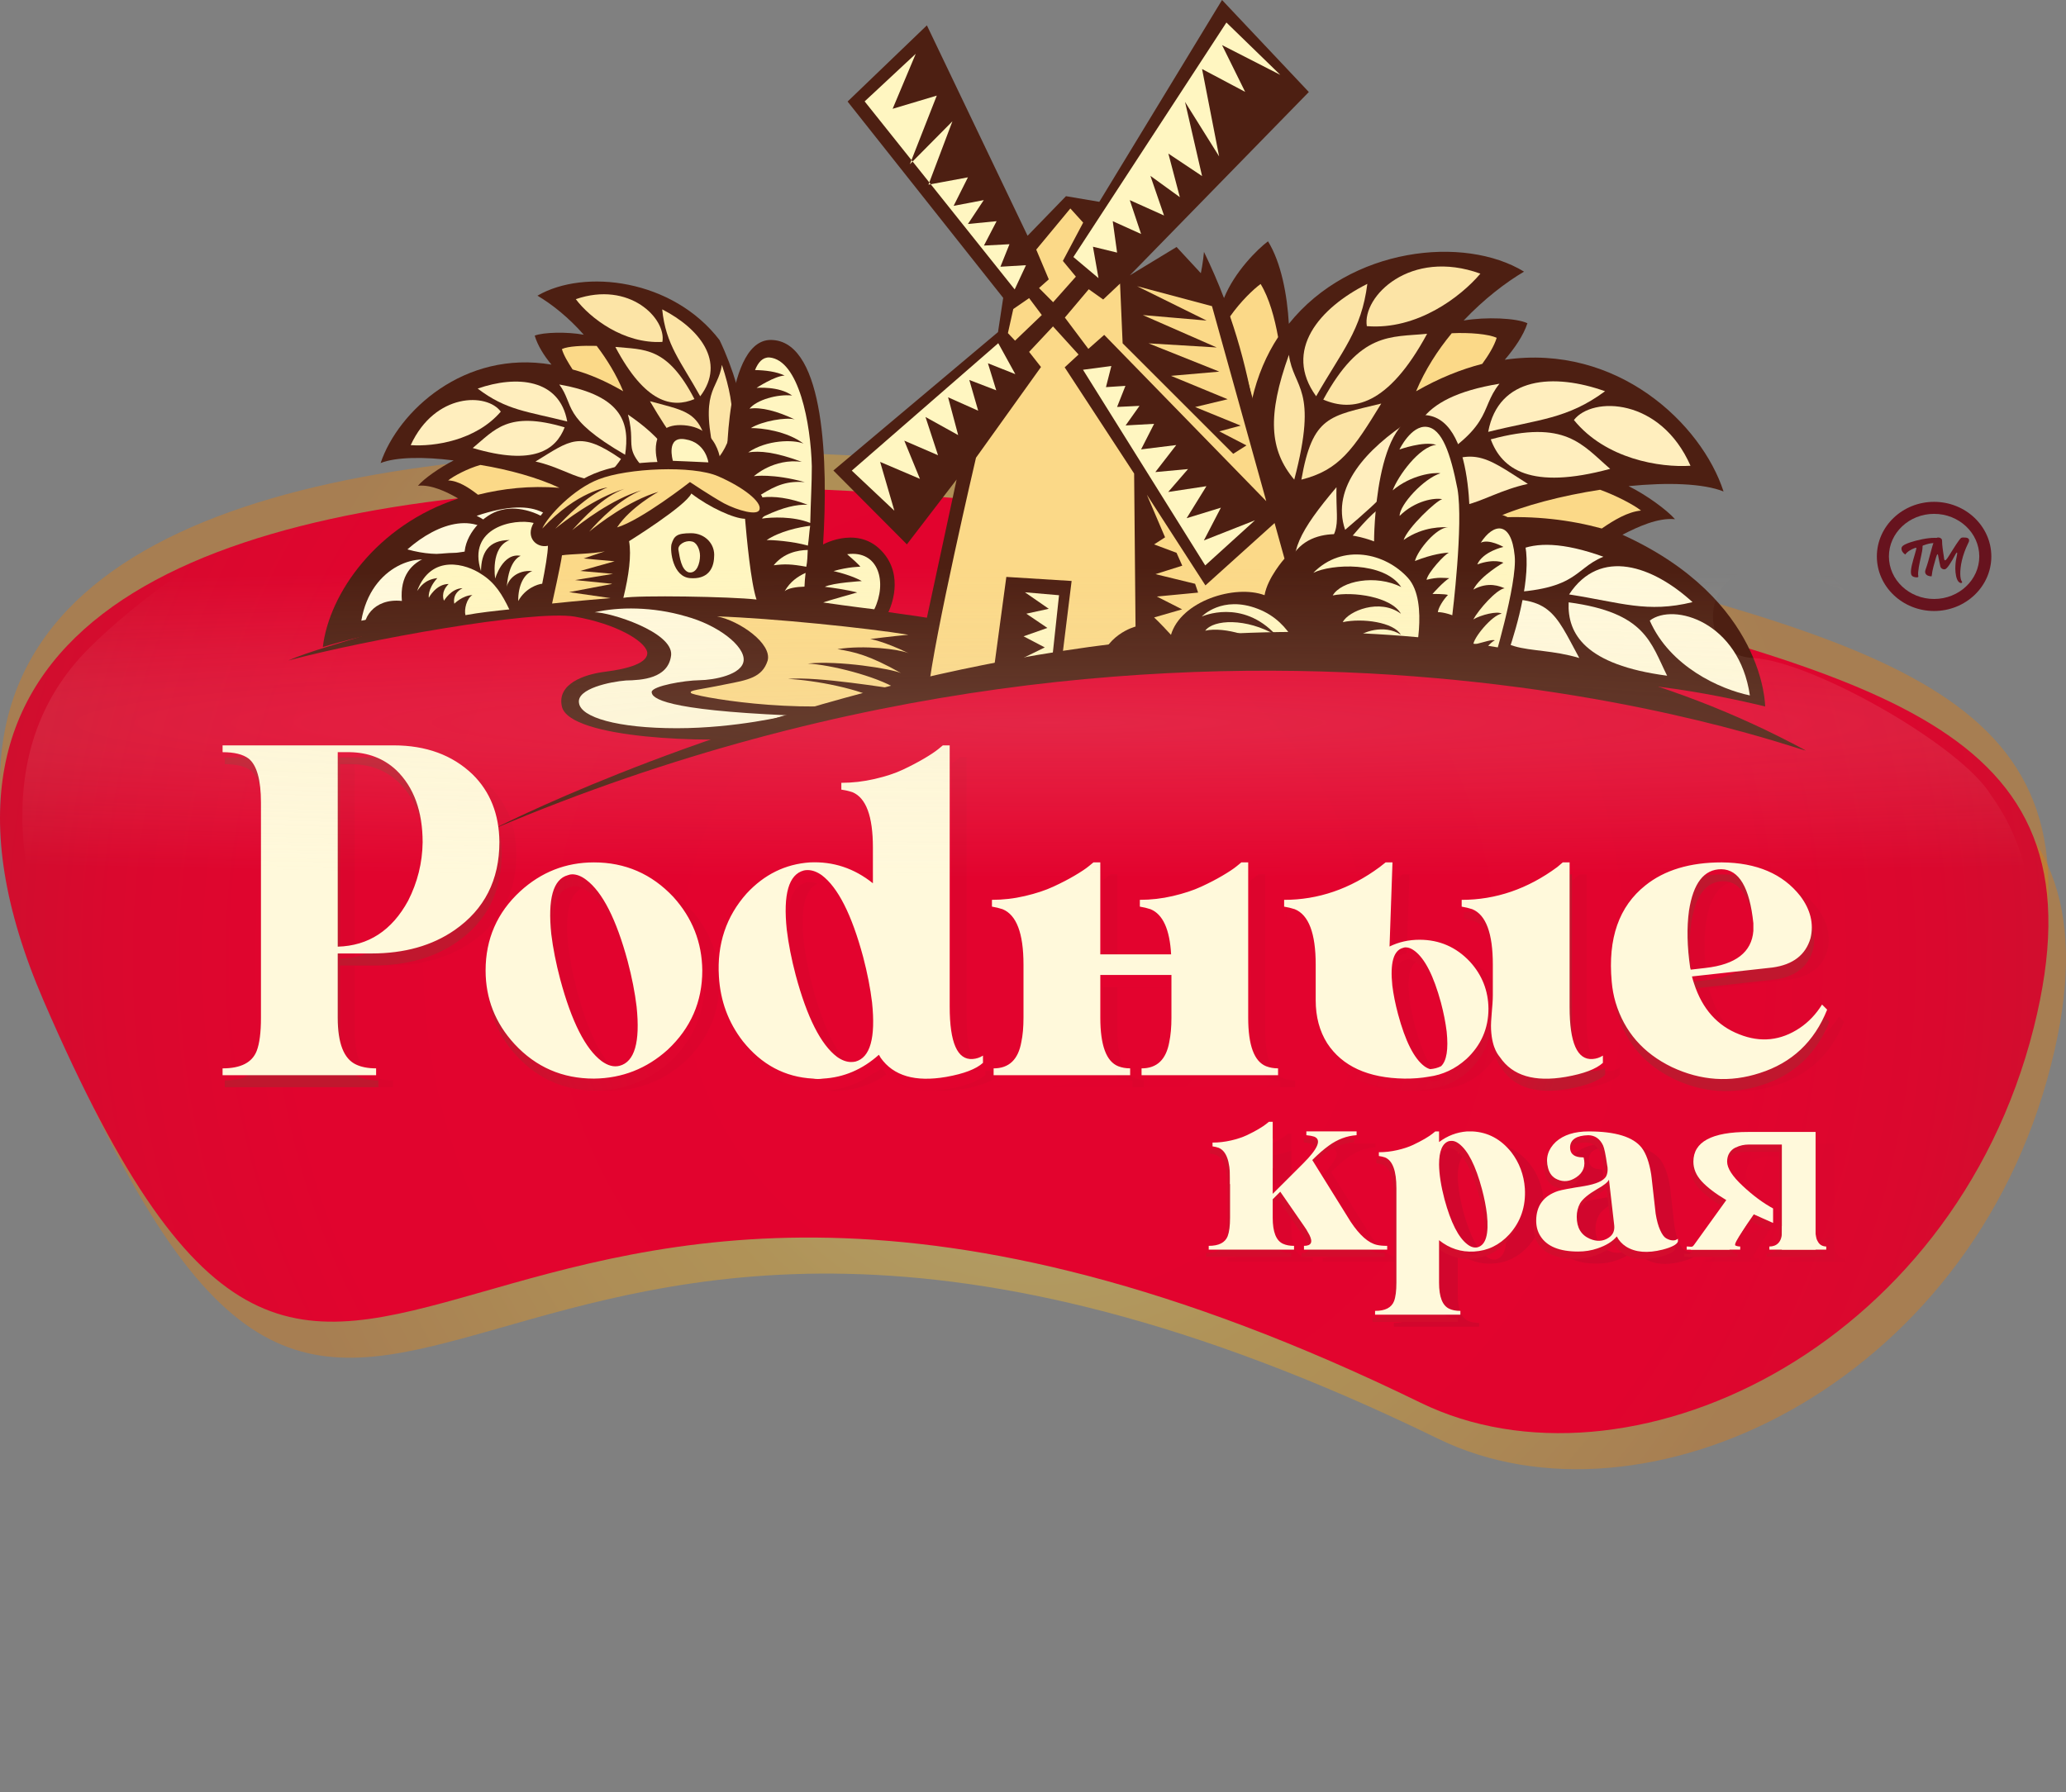 <?xml version="1.0" encoding="UTF-8"?> <svg xmlns="http://www.w3.org/2000/svg" width="204" height="177" viewBox="0 0 204 177" fill="none"><rect x="0" y="0" width="204" height="177" fill="#808080" stroke="none"/><g clip-path="url(#clip0)"><path d="M188.121 54.77C188.02 54.7 187.935 54.615 187.862 54.514C187.791 54.412 187.755 54.298 187.755 54.172C187.755 54.114 187.769 54.064 187.798 54.02C187.825 53.975 187.863 53.936 187.907 53.898C187.951 53.862 187.999 53.829 188.05 53.803C188.101 53.777 188.149 53.753 188.193 53.734C188.303 53.68 188.446 53.625 188.617 53.567C188.791 53.51 188.978 53.455 189.18 53.401C189.381 53.347 189.591 53.299 189.81 53.256C190.029 53.213 190.241 53.181 190.446 53.156C190.653 53.133 190.845 53.121 191.022 53.121C191.199 53.121 191.35 53.137 191.474 53.168C191.544 53.188 191.6 53.225 191.646 53.281C191.69 53.336 191.719 53.394 191.731 53.452C191.744 53.511 191.738 53.562 191.714 53.606C191.689 53.65 191.645 53.67 191.579 53.663C191.41 53.65 191.263 53.642 191.139 53.638C191.014 53.635 190.894 53.636 190.779 53.648C190.665 53.66 190.546 53.678 190.42 53.709C190.294 53.74 190.148 53.784 189.98 53.845C189.942 53.858 189.914 53.867 189.895 53.873C189.876 53.879 189.862 53.887 189.852 53.897C189.842 53.906 189.836 53.922 189.835 53.944C189.834 53.967 189.833 54.001 189.833 54.049C189.833 54.153 189.818 54.279 189.792 54.429C189.766 54.577 189.733 54.738 189.695 54.913C189.657 55.086 189.618 55.267 189.576 55.454C189.534 55.64 189.5 55.823 189.469 56.002C189.439 56.18 189.417 56.35 189.403 56.51C189.39 56.67 189.396 56.81 189.419 56.93C189.425 56.968 189.412 56.995 189.381 57.006C189.35 57.018 189.317 57.025 189.286 57.025C189.162 57.025 189.055 57.008 188.962 56.973C188.871 56.939 188.809 56.898 188.778 56.854C188.727 56.79 188.698 56.703 188.69 56.587C188.682 56.474 188.688 56.346 188.707 56.206C188.727 56.065 188.755 55.914 188.795 55.753C188.834 55.59 188.877 55.429 188.923 55.264C188.968 55.099 189.015 54.94 189.062 54.785C189.11 54.629 189.15 54.487 189.182 54.357C189.217 54.232 189.231 54.152 189.225 54.121C189.218 54.089 189.164 54.093 189.062 54.131C188.978 54.158 188.89 54.196 188.801 54.24C188.713 54.284 188.626 54.334 188.541 54.387C188.457 54.441 188.378 54.501 188.306 54.568C188.234 54.633 188.173 54.702 188.121 54.77Z" fill="#67131E"></path><path d="M191.762 53.398C191.762 53.519 191.766 53.645 191.778 53.778C191.79 53.91 191.803 54.045 191.821 54.179C191.839 54.313 191.857 54.447 191.878 54.58C191.9 54.713 191.919 54.841 191.938 54.965C191.947 55.037 191.958 55.111 191.966 55.186C191.975 55.26 191.996 55.309 192.028 55.33C192.06 55.352 192.107 55.334 192.168 55.276C192.23 55.216 192.322 55.092 192.441 54.898C192.553 54.719 192.67 54.527 192.799 54.325C192.925 54.122 193.046 53.935 193.16 53.761C193.274 53.589 193.377 53.443 193.465 53.325C193.554 53.206 193.617 53.139 193.655 53.123C193.683 53.108 193.717 53.098 193.752 53.093C193.788 53.089 193.82 53.086 193.845 53.086C193.924 53.086 194.003 53.089 194.081 53.096C194.157 53.102 194.225 53.117 194.28 53.141C194.335 53.164 194.378 53.201 194.405 53.25C194.434 53.299 194.44 53.365 194.426 53.447C194.418 53.481 194.407 53.516 194.39 53.549C194.373 53.582 194.355 53.617 194.34 53.651C194.194 53.949 194.07 54.24 193.968 54.525C193.867 54.808 193.786 55.082 193.723 55.342C193.661 55.605 193.618 55.849 193.593 56.078C193.568 56.307 193.556 56.514 193.56 56.698C193.563 56.88 193.579 57.037 193.607 57.165C193.636 57.293 193.676 57.388 193.726 57.448C193.755 57.478 193.756 57.512 193.729 57.545C193.703 57.577 193.661 57.59 193.607 57.581C193.525 57.564 193.454 57.522 193.393 57.457C193.333 57.392 193.283 57.309 193.243 57.21C193.203 57.112 193.171 57.005 193.146 56.889C193.121 56.772 193.102 56.653 193.091 56.531C193.079 56.412 193.073 56.298 193.071 56.187C193.07 56.078 193.072 55.983 193.078 55.901C193.085 55.729 193.101 55.558 193.126 55.385C193.151 55.212 193.183 55.044 193.221 54.879C193.259 54.718 193.265 54.621 193.241 54.587C193.216 54.554 193.176 54.589 193.121 54.69C193 54.914 192.887 55.119 192.778 55.308C192.67 55.494 192.57 55.654 192.479 55.786C192.387 55.919 192.304 56.025 192.227 56.103C192.152 56.18 192.088 56.223 192.036 56.228C191.963 56.235 191.901 56.228 191.846 56.209C191.793 56.188 191.747 56.165 191.712 56.133C191.675 56.102 191.645 56.065 191.624 56.026C191.602 55.987 191.589 55.949 191.586 55.91C191.561 55.788 191.53 55.648 191.493 55.489C191.457 55.329 191.423 55.155 191.391 54.966C191.388 54.949 191.385 54.928 191.381 54.898C191.378 54.871 191.373 54.843 191.364 54.816C191.356 54.789 191.347 54.769 191.338 54.754C191.329 54.739 191.316 54.738 191.3 54.749C191.285 54.761 191.267 54.788 191.246 54.832C191.225 54.876 191.2 54.946 191.172 55.041C191.08 55.352 190.993 55.66 190.91 55.971C190.827 56.282 190.769 56.594 190.734 56.911C190.734 56.917 190.713 56.921 190.672 56.921C190.631 56.921 190.581 56.915 190.523 56.904C190.463 56.892 190.402 56.873 190.342 56.845C190.28 56.816 190.226 56.776 190.182 56.725C190.138 56.675 190.107 56.61 190.094 56.533C190.081 56.456 190.093 56.361 190.135 56.251C190.23 55.988 190.313 55.729 190.387 55.473C190.461 55.216 190.527 54.967 190.592 54.725C190.656 54.483 190.719 54.249 190.784 54.023C190.85 53.796 190.92 53.581 190.996 53.379C191.041 53.262 191.106 53.181 191.193 53.137C191.28 53.092 191.367 53.077 191.45 53.09C191.535 53.103 191.608 53.136 191.673 53.192C191.737 53.248 191.763 53.316 191.762 53.398Z" fill="#67131E"></path><path d="M190.973 60.346C187.859 60.346 185.324 57.928 185.324 54.956C185.324 51.983 187.859 49.565 190.973 49.565C194.09 49.565 196.627 51.983 196.627 54.956C196.627 57.928 194.091 60.346 190.973 60.346ZM190.973 50.752C188.515 50.752 186.514 52.638 186.514 54.956C186.514 57.274 188.515 59.159 190.973 59.159C193.435 59.159 195.438 57.274 195.438 54.956C195.438 52.638 193.436 50.752 190.973 50.752Z" fill="#67131E"></path><path opacity="0.4" d="M202.549 105.076C194.505 137.033 162.236 151.971 141.998 142.098C43.802 94.194 37.179 174.419 6.054 102.428C-25.606 29.196 126.537 54.953 148.351 60.569C188.303 70.855 209.997 75.486 202.549 105.076Z" fill="url(#paint0_radial)"></path><path opacity="0.4" d="M200.812 98.002C192.768 129.96 160.498 144.898 140.261 135.025C42.064 87.12 35.441 167.345 4.317 95.355C-27.344 22.122 124.8 47.88 146.613 53.496C186.566 63.782 208.26 68.413 200.812 98.002Z" fill="url(#paint1_radial)"></path><path d="M200.812 101.515C192.768 133.472 160.498 148.411 140.261 138.538C42.064 90.633 35.441 170.858 4.317 98.867C-27.344 25.635 124.8 51.392 146.614 57.008C186.566 67.295 208.26 71.926 200.812 101.515Z" fill="url(#paint2_radial)"></path><path d="M160.203 52.813C161.715 52.033 163.7 51.111 165.392 51.28C164.615 50.385 162.578 48.888 160.808 48.013C164.663 47.629 168.19 47.741 170.186 48.542C168.022 41.871 159.701 33.91 148.584 35.532C149.529 34.429 150.435 33.129 150.819 31.924C149.723 31.405 146.711 31.282 144.523 31.657C146.541 29.526 148.7 27.882 150.486 26.829C144.591 23.222 133.339 24.395 127.263 31.979C127.102 29.149 126.514 25.954 125.204 23.834C124.189 24.588 121.903 26.84 120.859 29.441C120.269 27.888 119.605 26.367 118.882 24.877C117.573 40 93.964 65.072 117.291 65.145C124.374 65.169 133.212 64.938 140.15 65.327C148.474 65.796 154.887 67.759 154.887 67.759C161.17 66.457 174.293 69.778 174.293 69.778C174.293 69.778 174.291 59.214 160.203 52.813Z" fill="#4D1F12"></path><path d="M131.964 48.12C131.876 52.81 132.952 51.973 128.168 57.373C127.133 54.699 128.322 52.43 131.964 48.12Z" fill="#FFEEBE"></path><path d="M150.862 47.793C145.684 48.916 143.251 52.41 139.971 47.286C145.327 43.709 146.449 44.992 150.862 47.793Z" fill="#FFEEBE"></path><path d="M147.201 43.393C154.604 41.39 156.205 43.913 158.99 46.307C151.109 48.446 148.275 46.311 147.201 43.393Z" fill="#FFEEBE"></path><path d="M137.968 59.584C138.975 55.227 144.095 53.923 149.036 53.789C145.108 57.392 148.508 57.995 137.968 59.584Z" fill="#FFF9DB"></path><path d="M158.325 54.987C155.155 56.272 155.955 58.607 146.502 58.58C147.877 55.014 150.265 52.096 158.325 54.987Z" fill="#FFF9DB"></path><path d="M142.888 50.771C139.544 52.908 135.59 54.732 133.551 52.923C136.18 49.829 138.835 47.071 142.888 50.771Z" fill="#FFEEBE"></path><path d="M132.821 52.328C131.377 48.098 135.024 44.285 139.175 41.572C137.729 46.692 140.94 45.425 132.821 52.328Z" fill="#FFEEBE"></path><path d="M130.663 39.468C134.327 32.737 137.275 33.326 140.916 32.967C137.037 40.139 133.523 40.697 130.663 39.468Z" fill="#FCE4A6"></path><path d="M136.387 39.857C133.631 44.365 132.262 46.432 128.501 47.372C129.609 41.036 131.306 41.11 136.387 39.857Z" fill="#FCE4A6"></path><path d="M128.487 57.648C132.582 52.753 133.447 54.989 136.409 54.37C133.144 57.36 129.883 58.934 128.487 57.648Z" fill="#FFEEBE"></path><path d="M139.461 55.558C136.911 59.492 138.267 59.36 131.337 61.427C131.883 58.613 134.089 57.304 139.461 55.558Z" fill="#FFF9DB"></path><path d="M131.469 61.825C137.544 59.833 137.096 62.183 139.928 63.208C135.568 64.033 131.974 63.656 131.469 61.825Z" fill="#FFF9DB"></path><path d="M138.271 60.482C142.125 59.233 145.847 58.281 147.34 63.559C143.364 63.619 139.04 63.097 138.271 60.482Z" fill="#FFF9DB"></path><path d="M146.685 59.26C153.106 58.739 153.451 60.398 155.94 64.991C150.888 63.465 147.035 65.33 146.685 59.26Z" fill="#FFF9DB"></path><path d="M154.89 59.491C162.487 60.506 162.978 63.46 164.614 66.738C156.521 65.668 154.751 62.605 154.89 59.491Z" fill="#FFF9DB"></path><path d="M172.784 68.684C169.82 68.07 164.894 65.837 162.899 61.294C165.256 59.487 171.728 61.414 172.784 68.684Z" fill="#FFF9DB"></path><path d="M167.123 59.47C162.63 60.574 160.053 59.509 154.935 58.71C158.003 54.041 163.213 55.894 167.123 59.47Z" fill="#FFF9DB"></path><path d="M162.036 50.426C160.724 50.551 159.352 51.378 158.165 52.198C155.04 51.347 151.571 50.918 147.747 51.121C150.482 49.916 154.244 48.951 157.994 48.371C159.572 48.942 161.289 49.835 162.036 50.426Z" fill="#FBD988"></path><path d="M166.923 46.001C163.91 46.199 158.544 45.34 155.411 41.484C157.228 39.124 163.962 39.273 166.923 46.001Z" fill="#FFEEBE"></path><path d="M158.486 38.641C154.751 41.395 151.971 41.403 146.947 42.654C147.958 37.161 153.482 36.847 158.486 38.641Z" fill="#FFEEBE"></path><path d="M148.059 37.9C145.924 40.552 147.757 42.211 139.488 46.777C138.943 42.995 139.6 39.288 148.059 37.9Z" fill="#FFEEBE"></path><path d="M147.785 33.366C147.532 34.204 146.945 35.131 146.359 35.939C144.268 36.477 142.084 37.349 139.826 38.645C140.72 36.509 141.964 34.586 143.348 32.913C145.106 32.827 146.987 32.993 147.785 33.366Z" fill="#FBD988"></path><path d="M146.176 27.028C144.219 29.338 139.909 32.614 134.962 32.212C134.494 29.282 139.251 24.517 146.176 27.028Z" fill="#FCE4A6"></path><path d="M135.012 28.037C134.437 32.633 132.514 34.65 129.959 39.136C126.679 34.613 130.27 30.416 135.012 28.037Z" fill="#FCE4A6"></path><path d="M127.269 35.045C127.724 38.427 130.198 38.251 127.797 47.372C125.34 44.459 125.114 41.041 127.269 35.045Z" fill="#FCE4A6"></path><path d="M121.459 31.256C122.524 29.741 123.781 28.556 124.474 28.049C125.33 29.442 125.867 31.434 126.202 33.297C125.05 35.051 124.166 37.102 123.627 39.454C123.093 36.645 122.373 33.911 121.459 31.256Z" fill="#FBD988"></path><path d="M71.052 33.592C66.45 27.569 57.705 26.508 53.067 29.204C54.502 30.049 56.14 31.351 57.643 33.06C55.994 32.757 53.659 32.808 52.798 33.149C53.088 34.127 53.724 35.145 54.455 36.013C45.849 34.548 39.317 40.603 37.582 45.733C39.091 45.133 41.848 45.101 44.795 45.475C43.457 46.16 41.863 47.265 41.271 47.977C42.555 47.838 44.079 48.557 45.25 49.235C37.22 51.862 32.51 58.592 31.876 63.904C31.876 63.904 48.428 58.678 68.496 59.952C74.179 60.319 76.478 44.908 71.052 33.592Z" fill="#4D1F12"></path><path d="M69.142 39.141C67.209 35.658 65.739 34.073 65.387 30.556C69.043 32.424 71.729 35.731 69.142 39.141Z" fill="#FCE4A6"></path><path d="M54.225 50.231C58.032 50.354 61.978 51.459 62.693 54.813C54.566 53.453 57.191 53.001 54.225 50.231Z" fill="#FFF9DB"></path><path d="M56.058 53.89C48.85 53.817 49.442 52.049 47.065 50.946C53.324 48.833 55.108 51.13 56.058 53.89Z" fill="#FFF9DB"></path><path d="M61.319 45.331C58.731 49.195 56.834 46.45 52.875 45.583C56.34 43.471 57.208 42.483 61.319 45.331Z" fill="#FFEEBE"></path><path d="M46.678 44.249C48.855 42.458 50.137 40.539 55.755 42.207C54.894 44.422 52.708 46.042 46.678 44.249Z" fill="#FFEEBE"></path><path d="M66.194 49.787C64.599 51.134 61.538 49.602 59.018 47.896C62.195 45.178 64.155 47.346 66.194 49.787Z" fill="#FFEEBE"></path><path d="M62.004 40.946C65.17 43.094 67.914 46.015 66.772 49.247C60.58 43.885 63.061 44.89 62.004 40.946Z" fill="#FFEEBE"></path><path d="M60.759 34.264C63.605 34.549 65.864 34.193 68.57 39.418C66.374 40.327 63.714 39.844 60.759 34.264Z" fill="#FCE4A6"></path><path d="M64.177 39.629C68.114 40.706 69.337 40.603 70.119 45.532C67.29 44.779 66.255 43.117 64.177 39.629Z" fill="#FCE4A6"></path><path d="M56.856 29.548C62.147 27.722 65.808 31.464 65.406 33.768C61.595 33.986 58.246 31.401 56.856 29.548Z" fill="#FCE4A6"></path><path d="M58.917 34.162C59.91 35.468 60.874 37.022 61.534 38.643C59.792 37.629 58.15 36.922 56.538 36.492C56.096 35.807 55.654 35.083 55.483 34.477C56.08 34.187 57.542 34.126 58.917 34.162Z" fill="#FBD988"></path><path d="M61.726 44.915C55.362 41.231 56.759 40.023 55.225 37.977C61.691 39.105 62.157 41.994 61.726 44.915Z" fill="#FFEEBE"></path><path d="M56.009 41.63C52.088 40.635 50.004 40.544 47.168 38.378C51.006 37.044 55.254 37.399 56.009 41.63Z" fill="#FFEEBE"></path><path d="M40.554 43.965C42.953 38.755 48.103 38.796 49.448 40.657C46.99 43.513 42.886 44.126 40.554 43.965Z" fill="#FFEEBE"></path><path d="M44.25 47.448C44.837 46.991 46.151 46.286 47.429 45.92C50.25 46.376 53.164 47.196 55.24 48.181C52.301 47.946 49.653 48.253 47.196 48.864C46.312 48.178 45.272 47.483 44.25 47.448Z" fill="#FBD988"></path><path d="M49.6 53.854C45.654 54.445 43.632 55.214 40.226 54.262C43.274 51.583 47.309 50.281 49.6 53.854Z" fill="#FFF9DB"></path><path d="M35.677 61.305C36.619 55.741 41.684 54.355 43.464 55.783C41.794 59.198 37.997 60.941 35.677 61.305Z" fill="#FFF9DB"></path><path d="M42.057 59.933C43.351 57.416 43.767 55.192 49.617 54.526C49.658 56.889 48.235 59.23 42.057 59.933Z" fill="#FFF9DB"></path><path d="M48.764 58.761C50.762 55.24 51.044 53.948 56.007 54.456C55.561 59.126 52.685 57.587 48.764 58.761Z" fill="#FFF9DB"></path><path d="M55.367 57.786C56.614 53.719 59.515 54.502 62.459 55.525C61.782 57.473 58.431 57.813 55.367 57.786Z" fill="#FFF9DB"></path><path d="M61.07 57.595C63.349 56.843 63.035 54.981 67.625 56.645C67.209 57.992 64.431 58.284 61.07 57.595Z" fill="#FFF9DB"></path><path d="M61.56 51.65C65.674 53.059 67.411 54.166 67.751 56.349C62.462 54.655 63.494 54.789 61.56 51.65Z" fill="#FFF9DB"></path><path d="M63.909 50.844C66.222 51.299 66.928 49.646 70.038 53.43C68.905 54.438 66.405 53.168 63.909 50.844Z" fill="#FFEEBE"></path><path d="M70.308 53.254C66.641 48.962 67.457 49.662 67.472 46.027C70.26 49.453 71.065 51.206 70.308 53.254Z" fill="#FFEEBE"></path><path d="M70.688 45.532C68.979 38.432 70.882 38.659 71.284 36.04C72.828 40.692 72.579 43.318 70.688 45.532Z" fill="#FCE4A6"></path><path d="M154.885 67.759C151.486 67.04 148.121 66.63 148.121 66.63C148.121 66.63 153.999 52.328 148.155 50.806C146.061 50.253 145.064 54.056 145.064 54.056C145.064 54.056 146.043 41.562 140.858 41.009C135.677 40.454 135.677 53.473 135.677 53.473C135.677 53.473 130.337 51.27 127.83 54.573C126.131 48.007 120.963 29.564 120.963 29.564L116.176 24.395L111.557 27.198L129.236 9.087L120.666 0L108.548 19.934L105.256 19.376L101.464 23.285L91.522 2.504L83.692 10.029L99.057 29.42L98.545 32.798L82.289 46.471L89.548 53.764L94.459 47.359L91.523 61.009C91.523 61.009 89.822 60.739 87.719 60.456C87.719 60.456 89.284 57.414 87.456 54.898C85.068 51.658 81.271 53.776 81.271 53.776C81.787 45.671 81.406 34.019 76.383 33.588C71.49 33.078 71.765 46.464 71.765 46.464L71.218 46.345C71.218 46.345 71.352 42.309 67.559 42.001C63.765 41.702 64.916 45.632 64.916 45.632C64.916 45.632 60.401 45.627 57.528 47.344C54.65 49.145 53.38 50.933 53.38 50.933C53.38 50.933 51.44 49.857 49.498 50.372C47.645 50.804 45.87 52.894 45.87 54.733C44.556 54.447 39.253 54.317 39.682 59.354C36.883 59.047 35.577 61.179 36.042 62.74C34.049 63.386 30.393 64.375 28.471 65.236C36.007 63.206 52.692 60.197 56.759 60.903C60.828 61.609 63.645 63.283 63.903 64.389C64.074 65.494 61.946 66.067 59.817 66.337C57.603 66.605 54.987 67.573 55.482 69.779C56.209 73.013 70.238 73.397 75.012 72.826C72.206 73.2 79.288 70.009 94.692 67.323C108.418 64.93 128.727 62.68 154.885 67.759Z" fill="#4D1F12"></path><path d="M86.33 60.177C87.615 57.527 86.785 54.313 83.649 54.738C85.094 56 84.933 55.974 84.933 55.974C84.933 55.974 83.807 55.974 82.303 56.401C84.237 56.855 85.094 57.393 85.094 57.393C85.094 57.393 82.253 57.554 81.445 57.956C83.65 58.225 84.642 58.516 84.642 58.516C84.642 58.516 81.581 59.373 81.288 59.506C83.879 59.885 86.33 60.177 86.33 60.177Z" fill="#FFF6C1"></path><path d="M106.954 21.987L105.688 20.59L102.32 24.652L103.558 27.59L102.595 28.448L103.987 29.849L106.234 27.323L104.949 25.77L106.954 21.987Z" fill="#FBD988"></path><path d="M102.869 31.115L101.616 29.444L100.054 30.519L99.523 32.901L100.227 33.646L102.869 31.115Z" fill="#FBD988"></path><path d="M100.192 28.586L101.307 26.192L98.784 26.344L99.677 24.12L97.155 24.254L98.406 21.846L95.575 22.122L97.137 19.764L94.164 20.33L95.575 17.515L91.679 18.238L94.044 11.979L89.84 16.223L92.499 9.443L88.14 10.747L90.422 5.313L85.376 10.015L100.192 28.586Z" fill="#FFF6C1"></path><path d="M108.467 27.47L105.987 25.385L121.098 2.225L126.418 7.394L120.666 4.453L122.949 9.075L118.694 6.818L120.377 15.444L117.012 10.065L118.694 17.39L115.367 15.169L116.5 19.474L113.593 17.368L114.938 21.285L111.555 19.765L112.673 23.11L109.874 21.846L110.303 24.948L107.92 24.368L108.467 27.47Z" fill="#FFF6C1"></path><path d="M110.596 28.008L108.93 29.581L107.505 28.568L105.146 31.364L107.467 34.458L109.032 33.074L125.032 49.497L119.673 30.238L112.278 28.269L119.143 31.661L112.843 31.118L120.14 34.318L113.409 33.912L120.395 36.705L115.625 37.121L121.22 39.432L118.009 40.201L122.508 42.038L120.395 42.603L123.077 43.993L121.77 44.822L110.85 33.907L110.596 28.008Z" fill="#FBD988"></path><path d="M97.969 67.328C97.969 67.328 92.51 68.281 91.66 68.328C92.21 62.985 96.371 45.209 96.371 45.209L102.788 36.249L101.616 34.754L103.975 32.237L106.498 35.016L105.128 36.28L111.986 46.771L112.124 61.884C112.124 61.884 108.912 62.698 108.475 66.047C106.691 66.091 104.689 66.483 104.689 66.483L105.813 57.381L99.367 56.98L97.969 67.328Z" fill="#FBD988"></path><path d="M101.204 58.499L104.57 58.789L103.728 66.622L100.5 65.243L103.163 63.944L101.068 62.846L103.42 62.019L101.341 60.613L103.558 60.129L101.204 58.499Z" fill="#FFF6C1"></path><path d="M100.253 36.953L98.57 33.897L84.107 46.483L88.311 50.442L86.906 45.62L90.836 47.296L89.291 43.523L92.622 44.962L91.384 41.184L94.612 42.974L93.616 39.24L96.588 40.564L95.711 37.528L98.371 38.551L97.549 35.88L100.253 36.953Z" fill="#FFF6C1"></path><path d="M113.241 48.86L119.025 57.817L125.855 51.66L126.833 55.174C126.833 55.174 125.155 57.056 124.864 58.785C121.926 57.689 116.601 59.375 115.624 62.702C114.49 61.46 113.958 60.984 113.958 60.984L116.723 60.184L114.232 58.918L118.302 58.529L118.008 57.66L114.093 56.706L116.739 55.87L116.173 54.599L113.958 53.77L115.041 53.069L113.241 48.86Z" fill="#FBD988"></path><path d="M123.917 51.388L119.006 55.846L106.937 36.52L109.736 36.149L109.204 38.237L111.126 38.111L110.303 40.193L112.516 40.086L111.144 42.019L113.959 41.861L112.673 44.385L116.145 43.956L114.078 46.627L117.308 46.328L115.351 48.59L119.124 48.02L117.17 51.181L120.552 50.142L118.872 53.377L123.917 51.388Z" fill="#FFF6C1"></path><path d="M147.33 65.921C147.33 65.921 149.849 57.644 149.562 54.898C149.229 51.388 147.451 51.672 146.214 53.601C147.023 53.198 148.448 54.018 148.448 54.018C148.448 54.018 146.438 54.461 145.868 55.745C147.572 55.135 148.448 55.578 148.448 55.578C148.448 55.578 146.182 56.854 145.475 58.233C147.003 57.395 148.137 57.928 148.568 58.1C147.744 58.226 146.024 60.188 145.475 61.18C146.214 60.728 147.879 60.321 148.275 60.609C147.313 60.765 145.475 63.013 145.475 63.682C146.591 63.41 147.331 63.13 147.606 63.243C146.7 63.671 145.648 65.794 145.648 65.794L147.33 65.921Z" fill="#FFF6C1"></path><path d="M143.401 60.766C143.401 60.766 144.516 51.809 143.914 48.293C143.227 44.773 142.386 42.313 140.859 42.158C139.331 42.001 138.183 44.396 138.183 44.396C138.183 44.396 140.584 43.533 141.821 43.936C140.129 44.1 138.029 47.044 137.513 48.434C139.331 46.904 141.548 46.635 142.233 46.743C140.584 47.26 138.2 49.843 138.2 50.956C139.728 49.434 141.686 49.14 142.405 49.303C141.838 49.438 139.023 52.08 138.595 53.332C140.568 51.946 142.542 52.067 142.974 52.08C141.858 52.093 140.003 54.291 139.713 55.409C141.445 54.718 142.679 54.59 143.076 54.585C142.662 54.723 140.979 56.568 140.86 57.266C141.994 56.965 142.679 57.092 143.109 57.105C142.561 57.398 141.447 58.662 141.447 58.662C141.447 58.662 142.68 58.651 142.975 58.761C142.525 59.211 142.013 60.035 141.978 60.46C142.559 60.447 143.401 60.766 143.401 60.766Z" fill="#FFF6C1"></path><path d="M139.578 65.498C139.578 65.498 141.171 59.483 139.033 57.089C136.807 54.611 132.57 53.633 129.677 56.578C131.461 55.688 136.633 55.423 138.359 57.981C135.836 56.7 132.424 57.378 131.596 58.81C133.572 58.396 137.37 58.931 138.332 60.62C136.246 59.064 133.147 60.345 132.582 61.448C134.531 61.026 137.619 61.456 138.318 62.688C136.671 61.599 134.41 62.445 134.019 62.995C134.82 62.681 137.495 63.419 138.069 64.213C136.806 63.672 134.41 64.253 133.997 65.098C135.671 64.805 137.148 64.97 139.578 65.498Z" fill="#FFF6C1"></path><path d="M128.513 65.101C128.513 65.101 127.713 61.463 124.189 60.13C120.666 58.767 118.666 60.894 118.666 60.894C118.666 60.894 122.643 59.072 126.013 62.74C123.036 61.016 119.831 61.173 119.005 62.29C120.954 61.846 124.284 62.978 125.026 63.951C122.561 62.284 119.979 63.82 119.979 63.82C119.979 63.82 122.778 63.85 123.449 65.146C124.75 64.964 128.513 65.101 128.513 65.101Z" fill="#FFF6C1"></path><path d="M77.808 70.651C77.808 70.651 72.726 71.923 66.838 71.924C60.949 71.925 57.344 70.843 57.172 69.431C56.915 68.019 60.279 67.327 61.808 67.209C63.335 67.176 66.013 67.045 66.27 64.691C66.442 62.42 60.236 60.459 58.717 60.474C61.104 59.922 64.469 59.917 67.696 60.867C70.922 61.736 73.545 63.811 73.429 65.23C73.308 66.648 70.494 67.166 69.068 67.183C67.556 67.203 64.469 67.744 64.347 68.326C64.316 68.992 65.723 70.12 77.808 70.651Z" fill="#FFF9DB"></path><path d="M62.117 53.448C62.117 53.448 67.681 49.992 68.264 48.743C70.082 50.142 72.487 51.22 73.567 51.239C73.723 53.061 74.134 57.546 74.7 59.214C72.194 58.92 62.959 58.773 61.551 59.046C62.1 56.821 62.358 54.828 62.117 53.448Z" fill="#FFF6C1"></path><path d="M66.305 53.747C66.146 54.432 66.442 56.952 68.126 57.098C69.806 57.24 70.477 56.254 70.512 55.005C70.632 53.757 69.636 52.659 68.23 52.663C66.818 52.666 66.563 52.934 66.305 53.747Z" fill="#4D1F12"></path><path d="M66.993 54.336C67.12 55.026 67.266 56.299 68.008 56.53C68.829 56.678 69.121 55.575 69.121 54.891C69.121 54.292 68.797 53.507 68.246 53.471C67.697 53.347 66.873 53.785 66.993 54.336Z" fill="#FFF6C1"></path><path d="M69.946 45.667C69.946 45.667 69.689 43.708 67.697 43.396C65.704 43.003 66.442 45.514 66.442 45.514C66.442 45.514 69.086 45.619 69.946 45.667Z" fill="#FFF6C1"></path><path d="M76.394 55.831C77.501 55.692 78.107 55.705 79.615 55.976C79.722 55.435 79.739 54.879 79.757 54.318C78.748 54.336 77.376 54.622 76.394 55.831ZM79.773 53.886C79.878 53.212 79.896 52.62 79.995 51.935C78.893 52.057 76.959 52.49 75.7 53.343C76.249 53.322 78.207 53.45 79.773 53.886ZM80.16 46.054C80.056 41.855 78.891 35.543 75.955 35.303C75.29 35.289 74.858 35.795 74.553 36.55C75.546 36.565 76.685 36.702 77.478 37.095C76.523 37.114 74.703 38.31 74.703 38.31C74.703 38.31 76.91 38.111 78.214 39.065C76.742 38.905 74.703 39.508 74.008 40.362C75.137 40.185 76.742 40.601 78.475 41.429C77.652 41.181 75.266 41.582 74.138 42.281C75.138 42.265 77.652 42.551 79.344 43.815C78.347 43.395 75.7 43.434 73.881 44.681C75.006 44.507 76.524 44.632 79.17 45.615C76.394 45.24 74.442 47.031 74.442 47.031C74.442 47.031 76.309 46.743 79.471 47.622C77.772 47.478 76.659 47.903 75.128 48.863C75.237 48.98 75.252 49.007 75.269 49.122C76.391 48.992 77.93 49.149 79.734 49.85C78.65 49.816 77.369 50.087 75.54 50.946C75.421 50.995 75.291 51.108 75.244 51.218C76.181 51.078 78.318 50.974 80.006 51.65C80.05 49.579 80.166 47.593 80.16 46.054ZM77.478 58.39C77.808 58.098 78.612 57.96 79.436 57.94C79.459 57.534 79.478 57.108 79.543 56.58C78.772 56.94 78.043 57.423 77.478 58.39Z" fill="#FFF6C1"></path><path d="M77.808 67.054C80.743 66.781 87.899 68.003 88.562 68.051C86.502 66.774 81.978 65.646 79.757 65.538C82.83 65.213 88.011 66.059 88.973 66.479C85.79 64.692 84.391 64.395 82.692 64.113C85.327 63.69 88.773 64.118 89.713 64.512C87.163 63.289 85.928 63.114 85.928 63.114C85.928 63.114 88.13 62.835 89.698 62.692C85.611 62.024 76.249 61.057 70.804 60.878C73.036 61.314 76.246 63.565 75.799 65.244C75.266 66.926 73.841 67.164 71.591 67.6C68.98 68.142 68.007 68.165 68.23 68.442C68.276 68.714 78.6 70.69 87.028 69.269C85.094 68.055 80.441 67.18 77.808 67.054Z" fill="#FBD988"></path><path d="M60.929 52.09C63.312 51.382 68.127 47.61 68.127 47.61C68.127 47.61 70.203 49 71.49 49.712C72.863 50.429 74.837 50.974 74.993 50.319C75.231 49.584 73.431 48.133 70.906 47.037C68.383 45.938 61.964 46.232 59.131 47.332C56.636 48.281 54.108 50.953 53.545 52.202C57.04 48.468 59.983 48.142 59.983 48.142C57.865 48.975 55.892 51.084 54.825 52.222C55.655 51.535 58.755 49.129 61.661 48.281C59.542 49.038 57.532 51.228 56.501 52.366C57.333 51.682 60.433 49.274 63.338 48.429C61.219 49.265 59.162 51.37 58.178 52.509C59.01 51.821 62.109 49.418 65.014 48.575C65.014 48.573 62.23 50.099 60.929 52.09Z" fill="#FBD988"></path><path d="M52.693 51.648C50.76 51.179 46.089 52.088 47.495 56.403C47.522 54.587 48.216 53.349 50.328 53.337C48.379 54.06 48.897 57.143 48.897 57.143C48.897 57.143 49.626 54.556 51.413 54.898C50.845 55.142 50.185 56.013 50.047 57.956C50.159 57.274 51.024 56.267 52.56 56.404C51.748 56.682 51.148 57.826 51.171 59.363C51.861 58.104 53.087 57.697 53.538 57.653C53.817 56.269 54.103 54.622 54.103 53.905C52.985 54.159 51.852 53.081 52.693 51.648ZM41.184 58.37C41.502 57.963 41.912 57.255 43.183 57.096C42.182 58.205 42.342 59.04 42.342 59.04C42.342 59.04 43.035 57.686 44.299 57.678C43.444 58.522 43.841 59.328 43.841 59.328C43.841 59.328 44.552 58.105 45.677 58.093C44.579 58.656 44.862 59.627 44.862 59.627C44.862 59.627 45.652 58.81 46.646 58.772C46.084 59.097 45.813 60.189 45.959 60.756C47.359 60.498 48.888 60.335 50.291 60.189C49.613 58.771 48.89 57.537 47.493 56.682C46.094 55.742 42.598 54.616 41.184 58.37Z" fill="#FFF6C1"></path><path d="M60.406 57.681C60.407 57.673 60.408 57.663 60.408 57.654L56.78 57.292L60.534 56.679L57.293 56.391L60.687 55.437L57.619 55.16L59.723 54.456C58.41 54.719 56.341 54.712 55.49 54.845C55.387 55.7 54.513 59.608 54.513 59.608C56.916 59.351 60.281 59.074 60.281 59.074L56.194 58.484L60.406 57.681Z" fill="#FBD988"></path><path d="M48.764 81.862C48.764 81.862 122.444 43.829 178.322 74.131C177.416 74.131 119.214 52.005 48.764 81.862Z" fill="#4D1F12"></path><g opacity="0.4"><g opacity="0.4"><path opacity="0.4" fill-rule="evenodd" clip-rule="evenodd" d="M173.412 103.344C175.517 104.184 177.512 103.973 179.391 102.714C180.263 102.125 180.993 101.354 181.584 100.403L182.089 100.906C180.826 104.074 178.606 106.162 175.434 107.169C172.51 108.122 169.621 107.926 166.756 106.58C163.921 105.207 162.067 103.078 161.196 100.191C160.999 99.52 160.874 98.832 160.816 98.133C160.426 93.872 161.534 90.707 164.144 88.632C166.026 87.12 168.541 86.362 171.685 86.362C175.139 86.392 177.72 87.498 179.435 89.683C180.449 91.028 180.784 92.416 180.449 93.845C179.969 95.498 178.718 96.465 176.699 96.744L168.739 97.627C168.795 97.852 168.865 98.089 168.951 98.343C169.761 100.835 171.249 102.504 173.412 103.344ZM170.083 96.787C173.062 96.451 174.636 95.231 174.803 93.13C174.803 92.88 174.803 92.626 174.803 92.373C174.437 88.844 173.387 87.063 171.643 87.035C169.931 87.035 168.864 88.409 168.444 91.156C168.22 92.809 168.259 94.686 168.568 96.787C168.594 96.844 168.611 96.901 168.611 96.958L170.083 96.787ZM156.282 107.548C153.191 108.079 151.029 107.435 149.793 105.616C149.711 105.476 149.003 104.848 148.903 102.85C148.854 101.918 149.078 100.544 149.078 99.477V96.787V96.451C149.078 93.37 148.405 91.548 147.055 90.987C146.718 90.875 146.368 90.791 146.003 90.733V90.062C149.37 90.062 152.517 88.984 155.439 86.826L155.984 86.363H156.659V98.597V100.654C156.659 104.184 157.417 105.897 158.931 105.783C159.299 105.756 159.636 105.643 159.946 105.446V106.162C159.271 106.776 158.049 107.239 156.282 107.548ZM148.646 100.801C148.646 102.764 147.923 104.42 146.475 105.775C145.382 106.763 144.135 107.347 142.735 107.532C142.01 107.659 141.216 107.726 140.349 107.717C136.753 107.659 134.213 106.497 132.722 104.227C131.965 103.022 131.588 101.608 131.588 99.982V98.597V96.451C131.588 93.37 130.898 91.548 129.523 90.987C129.187 90.875 128.834 90.791 128.471 90.733V90.062C131.839 90.062 134.987 88.984 137.904 86.826L138.493 86.363H139.17L138.879 94.671C139.785 94.228 140.771 94.003 141.838 94.003C143.802 94.003 145.465 94.725 146.822 96.173C148.02 97.492 148.627 99.034 148.646 100.801ZM144.52 103.072C144.409 102.181 144.222 101.226 143.954 100.21C143.238 97.57 142.371 95.867 141.353 95.1C141.048 94.87 140.756 94.754 140.469 94.754C140.38 94.754 140.291 94.77 140.202 94.807C139.27 95.056 138.922 96.294 139.153 98.523C139.26 99.398 139.45 100.344 139.72 101.359C140.436 104.019 141.298 105.73 142.318 106.496C142.513 106.636 142.701 106.734 142.889 106.781C143.28 106.755 143.638 106.658 143.968 106.491C144.517 105.963 144.7 104.825 144.52 103.072ZM121.088 107.382H114.392V106.706C115.912 106.706 116.82 105.839 117.131 104.101C117.27 103.427 117.343 102.632 117.343 101.705V100.402V99.1V97.479H110.32V99.1V101.705C110.32 104.423 110.908 106.022 112.086 106.496C112.451 106.636 112.845 106.705 113.266 106.705V107.379H106.526H106.486H99.786V106.706C101.304 106.706 102.214 105.839 102.522 104.101C102.666 103.427 102.735 102.632 102.735 101.705V100.402V99.1V96.45C102.735 93.369 102.046 91.547 100.67 90.986C100.334 90.874 99.984 90.79 99.62 90.732V90.061C100.714 90.061 101.805 89.937 102.884 89.683C103.962 89.431 104.898 89.123 105.683 88.758C106.469 88.394 107.173 88.032 107.79 87.665C108.408 87.302 108.871 86.995 109.179 86.74L109.643 86.362H110.32V88.715C110.32 88.715 110.32 93.263 110.32 95.445H117.312C117.176 92.972 116.495 91.484 115.279 90.986C114.942 90.874 114.589 90.79 114.224 90.732V90.061C115.321 90.061 116.406 89.937 117.488 89.683C118.567 89.431 119.503 89.123 120.291 88.758C121.075 88.394 121.779 88.032 122.395 87.665C123.012 87.302 123.476 86.995 123.787 86.74L124.248 86.362H124.924V88.715C124.924 88.715 124.924 93.439 124.924 95.567V99.1V101.705C124.924 104.423 125.512 106.022 126.692 106.496C127.057 106.636 127.449 106.705 127.873 106.705V107.379H121.132H121.088V107.382ZM95.11 107.548C92.05 108.079 89.888 107.45 88.626 105.656C88.568 105.546 88.512 105.446 88.455 105.364C86.828 106.82 84.988 107.604 82.936 107.717C82.768 107.744 82.599 107.757 82.43 107.757C82.262 107.757 82.108 107.744 81.969 107.717C79.188 107.577 76.87 106.344 75.018 104.018C73.586 102.169 72.801 100.039 72.659 97.628C72.463 94.435 73.375 91.701 75.397 89.432C77.138 87.553 79.214 86.533 81.632 86.364C83.934 86.253 86.013 86.939 87.865 88.425V87.037V84.893C87.865 81.808 87.192 79.988 85.843 79.427C85.505 79.316 85.141 79.232 84.748 79.175V78.503C85.843 78.503 86.938 78.377 88.035 78.123C89.13 77.873 90.065 77.563 90.834 77.199C91.606 76.835 92.303 76.469 92.919 76.107C93.539 75.741 94 75.434 94.312 75.182L94.773 74.804H95.447V82.412V100.612C95.447 104.169 96.206 105.896 97.72 105.782C98.087 105.754 98.423 105.642 98.734 105.445V106.16C98.06 106.776 96.851 107.239 95.11 107.548ZM87.782 100.191C87.613 98.791 87.319 97.293 86.899 95.692C85.774 91.517 84.412 88.828 82.812 87.624C82.334 87.287 81.871 87.12 81.422 87.12C81.281 87.12 81.154 87.133 81.043 87.161C79.553 87.552 78.992 89.501 79.359 93.004C79.528 94.406 79.821 95.904 80.243 97.503C81.365 101.679 82.727 104.367 84.329 105.574C84.805 105.91 85.269 106.078 85.718 106.078C85.86 106.078 85.998 106.064 86.139 106.037C87.601 105.643 88.148 103.695 87.782 100.191ZM60.321 107.717C57.204 107.717 54.593 106.582 52.486 104.311C50.577 102.239 49.622 99.814 49.622 97.04C49.622 93.929 50.76 91.323 53.035 89.222C55.112 87.319 57.541 86.363 60.321 86.363C63.41 86.363 66.02 87.499 68.155 89.768C70.036 91.843 70.991 94.266 71.018 97.04C71.018 100.124 69.881 102.728 67.608 104.86C65.529 106.737 63.1 107.688 60.321 107.717ZM64.532 100.613C64.363 99.209 64.071 97.71 63.649 96.114C62.525 91.966 61.162 89.29 59.561 88.086C59.084 87.722 58.621 87.539 58.173 87.539C58.031 87.539 57.892 87.569 57.752 87.624C56.291 88.015 55.744 89.963 56.109 93.466C56.278 94.839 56.572 96.324 56.992 97.92C58.116 102.097 59.478 104.787 61.08 105.992C61.697 106.442 62.286 106.596 62.847 106.454C64.336 106.063 64.897 104.115 64.532 100.613ZM38.351 95.358H35.023V99.1V101.705C35.023 104.226 35.626 105.768 36.833 106.329C37.365 106.58 38.026 106.705 38.813 106.705V107.379H35.023H27.44H23.65V106.706C25.447 106.706 26.57 106.134 27.019 104.984C27.3 104.256 27.44 103.162 27.44 101.705V99.1V83.084V80.48C27.44 78.209 27.032 76.754 26.22 76.108C25.656 75.687 24.801 75.477 23.651 75.477V74.805H27.441H34.224H40.542C43.74 74.805 46.338 75.757 48.331 77.663C50.074 79.37 50.957 81.599 50.986 84.344C50.986 88.102 49.512 91.001 46.564 93.047C44.344 94.588 41.608 95.358 38.351 95.358ZM40.792 77.241C39.556 76.095 38.026 75.505 36.201 75.477H35.023V83.084V94.686C38.054 94.601 40.372 93.089 41.974 90.147C42.898 88.325 43.377 86.406 43.406 84.387C43.406 81.306 42.533 78.923 40.792 77.241Z" fill="#7C1527"></path></g></g><g opacity="0.4"><path opacity="0.4" d="M143.572 112.936H143.945V113.987C144.772 113.364 145.693 113.013 146.704 112.936C146.799 112.936 146.884 112.936 146.961 112.936C147.059 112.936 147.15 112.936 147.244 112.936C148.771 113.013 150.052 113.699 151.082 114.99C151.877 116.032 152.322 117.225 152.417 118.564C152.525 120.339 152.011 121.858 150.87 123.118C149.903 124.161 148.751 124.722 147.407 124.799C146.131 124.875 144.975 124.503 143.945 123.679V126.434V127.88C143.945 129.282 144.279 130.139 144.951 130.45C145.249 130.591 145.615 130.661 146.051 130.661V131.035H137.627V130.661C138.626 130.661 139.25 130.341 139.499 129.703C139.654 129.297 139.733 128.691 139.733 127.881V126.435V118.541C139.733 116.829 139.361 115.816 138.61 115.504C138.425 115.442 138.219 115.396 138.001 115.364V114.99C138.61 114.99 139.217 114.92 139.825 114.78C140.435 114.641 140.952 114.468 141.384 114.265C141.811 114.063 142.199 113.86 142.543 113.661C142.884 113.459 143.142 113.286 143.313 113.146L143.572 112.936ZM145.139 113.87C145.061 113.87 144.989 113.878 144.927 113.892C144.272 114.098 143.945 114.866 143.945 116.206C143.958 117.185 144.138 118.331 144.482 119.638C145.106 121.941 145.862 123.43 146.752 124.098C147.095 124.363 147.43 124.455 147.759 124.377C148.57 124.145 148.875 123.062 148.671 121.133C148.578 120.355 148.417 119.522 148.18 118.634C147.558 116.316 146.801 114.822 145.911 114.151C145.645 113.946 145.387 113.855 145.139 113.87Z" fill="#7C1527"></path><path opacity="0.4" d="M158.712 112.936C161.363 112.936 163.11 113.474 163.952 114.548C164.388 115.122 164.702 115.997 164.889 117.165L164.934 117.512L165.332 121.063C165.442 121.731 165.59 122.274 165.777 122.686C165.964 123.099 166.154 123.363 166.349 123.48C166.544 123.596 166.736 123.667 166.923 123.691C167.109 123.713 167.256 123.694 167.367 123.634L167.53 123.539V123.819C167.421 124.114 166.915 124.378 166.011 124.613C164.528 124.987 163.326 124.885 162.408 124.309C162.004 124.044 161.697 123.71 161.493 123.305C161.089 123.802 160.449 124.201 159.575 124.495C158.983 124.697 158.353 124.8 157.68 124.8C155.839 124.8 154.598 124.294 153.959 123.281C153.679 122.847 153.538 122.34 153.538 121.763C153.538 120.285 154.256 119.304 155.692 118.821C156.034 118.714 156.899 118.55 158.291 118.332C159.474 118.131 160.192 117.809 160.443 117.375C160.567 117.125 160.615 116.83 160.581 116.484L160.537 116.228C160.396 115.234 160.264 114.594 160.138 114.315C159.825 113.662 159.342 113.326 158.687 113.31C157.517 113.342 156.917 113.73 156.883 114.478C156.869 115.07 157.19 115.406 157.844 115.483C157.97 115.497 158.095 115.505 158.218 115.505C158.437 116.346 158.196 117 157.493 117.467C156.87 117.888 156.244 117.959 155.622 117.677C155.153 117.477 154.85 117.102 154.709 116.556C154.443 115.561 154.699 114.697 155.48 113.964C156.244 113.279 157.322 112.936 158.712 112.936ZM160.723 117.699C160.613 117.948 160.223 118.26 159.554 118.633C158.695 119.133 158.134 119.599 157.869 120.035C157.649 120.44 157.54 120.884 157.54 121.366C157.54 122.441 157.971 123.165 158.827 123.539C159.515 123.834 160.131 123.802 160.675 123.445C161.113 123.166 161.3 122.753 161.24 122.207L160.723 117.699Z" fill="#7C1527"></path><g opacity="0.4"><path opacity="0.4" d="M137.812 124.145C136.97 123.958 136.105 123.195 135.216 121.858L131.425 115.762C132.016 115.168 132.563 114.696 133.064 114.336C133.921 113.716 134.833 113.371 135.801 113.309V112.935H130.841V113.309C131.169 113.341 131.425 113.388 131.612 113.45C132.361 113.744 132.002 114.625 130.535 116.088L127.518 119.1V113.646C126.072 114.178 124.981 114.211 123.306 114.212V120.01V121.458C123.306 122.269 123.227 122.874 123.072 123.28C122.825 123.917 122.198 124.238 121.2 124.238V124.613H129.626V124.238C129.188 124.238 128.824 124.168 128.525 124.028C127.855 123.716 127.52 122.86 127.52 121.458V120.01V119.638L128.266 118.89L130.656 122.346C130.687 122.394 130.748 122.486 130.842 122.626C130.983 122.874 131.083 123.056 131.147 123.165C131.506 123.882 131.324 124.238 130.607 124.238V124.613H135.032H136.928H138.824V124.238C138.415 124.238 138.08 124.208 137.812 124.145Z" fill="#7C1527"></path><path opacity="0.4" d="M127.52 111.982H127.146L126.887 112.192C126.713 112.333 126.456 112.504 126.115 112.706C125.775 112.906 125.387 113.11 124.958 113.313C124.529 113.516 124.009 113.686 123.401 113.828C122.79 113.967 122.182 114.038 121.577 114.038V114.411C121.795 114.442 121.997 114.488 122.182 114.552C122.934 114.862 123.307 115.874 123.307 117.587V118.148C124.712 117.497 126.114 116.642 127.52 116.563V111.982Z" fill="#7C1527"></path></g><g opacity="0.4"><g opacity="0.4"><path opacity="0.4" d="M168.783 124.613L172.306 119.719C171.236 119.08 170.428 118.462 169.878 117.867C169.329 117.271 169.057 116.623 169.057 115.922C169.057 113.966 170.866 112.988 174.487 112.988H181.124V124.613H177.792V114.233H174.495C174.297 114.233 174.092 114.254 173.879 114.3C173.668 114.345 173.443 114.424 173.204 114.536C172.966 114.649 172.77 114.825 172.616 115.063C172.464 115.3 172.388 115.587 172.388 115.922C172.388 116.562 172.899 117.359 173.921 118.313C174.944 119.27 175.945 120.012 176.927 120.543V121.976C176.666 121.861 176.333 121.711 175.927 121.531C175.522 121.35 175.221 121.214 175.022 121.125L172.616 124.612H168.783V124.613Z" fill="#7C1527"></path></g><g opacity="0.4"><path opacity="0.4" d="M174.705 121.031L170.601 122.843C170.515 122.843 171.284 122.843 170.188 122.821C170.178 122.921 169.608 123.75 169.546 123.813C168.867 124.492 168.992 124.302 168.397 124.302V124.612H173.682V124.302C173.514 124.302 173.362 124.272 173.216 124.206C172.876 124.043 174.79 121.761 174.705 121.031Z" fill="#7C1527"></path><path opacity="0.4" d="M181.352 123.821C181.258 123.614 181.175 123.717 181.03 122.22C180.242 122.33 179.445 122.362 178.636 122.362C178.357 122.362 178.086 122.327 177.819 122.275C177.83 122.51 177.813 122.737 177.804 122.953C177.769 123.871 177.273 124.303 176.56 124.303V124.613H182.177V124.303C181.791 124.29 181.515 124.129 181.352 123.821Z" fill="#7C1527"></path></g></g></g><path d="M141.468 112.459H141.841V113.51C142.668 112.887 143.59 112.536 144.6 112.459C144.696 112.459 144.78 112.459 144.857 112.459C144.955 112.459 145.046 112.459 145.14 112.459C146.667 112.536 147.948 113.222 148.978 114.513C149.774 115.555 150.218 116.748 150.313 118.087C150.422 119.862 149.907 121.381 148.766 122.64C147.799 123.684 146.647 124.245 145.303 124.322C144.027 124.398 142.871 124.025 141.841 123.202V125.956V127.403C141.841 128.805 142.176 129.662 142.848 129.973C143.145 130.114 143.511 130.184 143.948 130.184V130.558H135.523V130.184C136.522 130.184 137.146 129.863 137.395 129.226C137.551 128.82 137.629 128.214 137.629 127.404V125.958V118.064C137.629 116.351 137.257 115.339 136.507 115.027C136.321 114.965 136.115 114.919 135.898 114.887V114.514C136.507 114.514 137.113 114.444 137.721 114.304C138.331 114.165 138.848 113.992 139.28 113.789C139.707 113.587 140.096 113.384 140.439 113.185C140.781 112.983 141.039 112.81 141.209 112.67L141.468 112.459ZM143.035 113.393C142.957 113.393 142.886 113.401 142.824 113.415C142.168 113.621 141.841 114.388 141.841 115.728C141.855 116.708 142.034 117.854 142.378 119.161C143.002 121.464 143.758 122.953 144.648 123.621C144.992 123.885 145.326 123.978 145.655 123.9C146.466 123.668 146.771 122.585 146.567 120.656C146.475 119.878 146.313 119.044 146.076 118.157C145.454 115.839 144.697 114.345 143.807 113.674C143.541 113.469 143.283 113.377 143.035 113.393Z" fill="#D40C2D"></path><path d="M156.607 112.459C159.258 112.459 161.005 112.996 161.847 114.07C162.283 114.645 162.597 115.52 162.784 116.687L162.829 117.035L163.227 120.586C163.337 121.254 163.485 121.797 163.672 122.208C163.859 122.621 164.049 122.886 164.244 123.002C164.439 123.119 164.631 123.19 164.819 123.214C165.004 123.236 165.152 123.217 165.262 123.157L165.425 123.062V123.342C165.316 123.637 164.81 123.901 163.906 124.136C162.423 124.51 161.221 124.408 160.303 123.832C159.899 123.567 159.592 123.233 159.388 122.828C158.984 123.325 158.344 123.724 157.47 124.018C156.878 124.22 156.248 124.323 155.575 124.323C153.734 124.323 152.493 123.817 151.854 122.804C151.574 122.37 151.433 121.863 151.433 121.286C151.433 119.807 152.151 118.827 153.587 118.344C153.929 118.237 154.795 118.072 156.186 117.855C157.369 117.653 158.087 117.332 158.338 116.897C158.462 116.648 158.51 116.353 158.476 116.007L158.432 115.751C158.291 114.756 158.159 114.117 158.033 113.838C157.72 113.185 157.237 112.849 156.582 112.833C155.412 112.865 154.812 113.253 154.778 114C154.764 114.593 155.085 114.928 155.739 115.006C155.865 115.02 155.99 115.028 156.113 115.028C156.332 115.868 156.091 116.522 155.388 116.99C154.765 117.411 154.139 117.481 153.517 117.2C153.048 116.999 152.745 116.624 152.604 116.079C152.338 115.084 152.594 114.22 153.375 113.487C154.14 112.802 155.217 112.459 156.607 112.459ZM158.618 117.223C158.508 117.472 158.118 117.784 157.449 118.157C156.59 118.657 156.029 119.123 155.764 119.559C155.544 119.964 155.436 120.408 155.436 120.89C155.436 121.965 155.866 122.689 156.722 123.063C157.41 123.358 158.026 123.326 158.57 122.969C159.008 122.69 159.195 122.277 159.135 121.731L158.618 117.223Z" fill="#D40C2D"></path><path d="M135.709 123.668C134.867 123.481 134.001 122.718 133.113 121.381L129.321 115.285C129.912 114.691 130.459 114.219 130.96 113.859C131.817 113.238 132.73 112.894 133.698 112.831V112.458H128.737V112.831C129.066 112.863 129.321 112.911 129.508 112.973C130.257 113.267 129.898 114.148 128.432 115.611L125.415 118.623V113.168C123.969 113.701 122.877 113.733 121.202 113.735V119.533V120.981C121.202 121.792 121.123 122.397 120.968 122.803C120.721 123.44 120.094 123.761 119.096 123.761V124.136H127.521V123.761C127.083 123.761 126.719 123.691 126.42 123.551C125.75 123.239 125.415 122.383 125.415 120.981V119.533V119.161L126.162 118.413L128.551 121.869C128.582 121.916 128.643 122.009 128.737 122.149C128.878 122.397 128.978 122.579 129.042 122.688C129.401 123.405 129.219 123.761 128.502 123.761V124.136H132.927H134.823H136.719V123.761C136.312 123.761 135.975 123.731 135.709 123.668Z" fill="#D40C2D"></path><path d="M125.415 111.506H125.041L124.782 111.716C124.608 111.857 124.352 112.028 124.01 112.23C123.67 112.43 123.282 112.634 122.853 112.837C122.424 113.04 121.904 113.21 121.296 113.352C120.685 113.491 120.077 113.562 119.472 113.562V113.935C119.69 113.966 119.892 114.012 120.077 114.076C120.829 114.386 121.202 115.398 121.202 117.111V117.672C122.607 117.021 124.009 116.166 125.415 116.087V111.506Z" fill="#D40C2D"></path><path d="M166.68 124.136L170.202 119.241C169.132 118.603 168.324 117.985 167.774 117.39C167.226 116.794 166.953 116.146 166.953 115.445C166.953 113.489 168.762 112.511 172.383 112.511H179.02V124.136H175.688V113.756H172.392C172.193 113.756 171.988 113.777 171.776 113.822C171.564 113.868 171.339 113.947 171.1 114.059C170.862 114.171 170.666 114.348 170.513 114.586C170.36 114.823 170.284 115.11 170.284 115.445C170.284 116.084 170.796 116.882 171.817 117.836C172.84 118.793 173.841 119.535 174.824 120.066V121.499C174.562 121.384 174.229 121.234 173.823 121.054C173.418 120.873 173.117 120.737 172.918 120.648L170.513 124.135H166.68V124.136Z" fill="#D40C2D"></path><path d="M172.6 120.555L168.496 122.367C168.41 122.367 169.179 122.367 168.083 122.345C168.073 122.445 167.503 123.274 167.441 123.337C166.762 124.016 166.887 123.826 166.292 123.826V124.136H171.577V123.826C171.409 123.826 171.257 123.796 171.111 123.73C170.771 123.566 172.685 121.284 172.6 120.555Z" fill="#D40C2D"></path><path d="M179.247 123.344C179.153 123.136 179.07 123.24 178.925 121.743C178.137 121.852 177.34 121.884 176.531 121.884C176.252 121.884 175.981 121.85 175.714 121.798C175.725 122.033 175.708 122.259 175.699 122.475C175.664 123.394 175.168 123.826 174.455 123.826V124.136H180.072V123.826C179.686 123.813 179.412 123.652 179.247 123.344Z" fill="#D40C2D"></path><path fill-rule="evenodd" clip-rule="evenodd" d="M171.962 103.344C174.067 104.184 176.063 103.973 177.942 102.714C178.813 102.125 179.544 101.354 180.135 100.403L180.639 100.906C179.376 104.074 177.157 106.162 173.984 107.169C171.061 108.122 168.171 107.926 165.306 106.58C162.471 105.207 160.617 103.078 159.746 100.191C159.549 99.52 159.424 98.832 159.366 98.133C158.976 93.872 160.084 90.707 162.695 88.632C164.576 87.12 167.091 86.362 170.235 86.362C173.689 86.392 176.271 87.498 177.986 89.683C178.999 91.028 179.334 92.416 178.999 93.845C178.52 95.498 177.269 96.465 175.249 96.744L167.29 97.627C167.346 97.852 167.416 98.089 167.501 98.343C168.311 100.835 169.8 102.504 171.962 103.344ZM168.634 96.787C171.613 96.451 173.186 95.231 173.354 93.13C173.354 92.88 173.354 92.626 173.354 92.373C172.987 88.844 171.937 87.063 170.194 87.035C168.481 87.035 167.415 88.409 166.995 91.156C166.77 92.809 166.809 94.686 167.118 96.787C167.145 96.844 167.161 96.901 167.161 96.958L168.634 96.787ZM154.833 107.548C151.742 108.079 149.58 107.435 148.343 105.616C148.261 105.476 147.553 104.848 147.453 102.85C147.405 101.918 147.628 100.544 147.628 99.477V96.787V96.451C147.628 93.37 146.955 91.548 145.605 90.987C145.269 90.875 144.918 90.791 144.553 90.733V90.062C147.921 90.062 151.068 88.984 153.989 86.826L154.534 86.363H155.21V98.597V100.654C155.21 104.184 155.967 105.897 157.481 105.783C157.85 105.756 158.186 105.643 158.497 105.446V106.162C157.821 106.776 156.6 107.239 154.833 107.548ZM147.197 100.801C147.197 102.764 146.474 104.42 145.025 105.775C143.932 106.763 142.686 107.347 141.285 107.532C140.561 107.659 139.766 107.726 138.899 107.717C135.303 107.659 132.763 106.497 131.273 104.227C130.515 103.022 130.138 101.608 130.138 99.982V98.597V96.451C130.138 93.37 129.449 91.548 128.074 90.987C127.737 90.875 127.384 90.791 127.021 90.733V90.062C130.389 90.062 133.537 88.984 136.454 86.826L137.043 86.363H137.721L137.429 94.671C138.336 94.228 139.322 94.003 140.388 94.003C142.353 94.003 144.015 94.725 145.372 96.173C146.571 97.492 147.178 99.034 147.197 100.801ZM143.07 103.072C142.959 102.181 142.773 101.226 142.504 100.21C141.788 97.57 140.921 95.867 139.903 95.1C139.599 94.87 139.306 94.754 139.019 94.754C138.93 94.754 138.841 94.77 138.752 94.807C137.821 95.056 137.472 96.294 137.703 98.523C137.81 99.398 138 100.344 138.27 101.359C138.986 104.019 139.848 105.73 140.869 106.496C141.064 106.636 141.252 106.734 141.44 106.781C141.831 106.755 142.189 106.658 142.518 106.491C143.068 105.963 143.252 104.825 143.07 103.072ZM119.639 107.382H112.942V106.706C114.462 106.706 115.37 105.839 115.681 104.101C115.82 103.427 115.894 102.632 115.894 101.705V100.402V99.1V97.479H108.87V99.1V101.705C108.87 104.423 109.459 106.022 110.636 106.496C111.001 106.636 111.395 106.705 111.816 106.705V107.379H105.077H105.036H98.336V106.706C99.855 106.706 100.764 105.839 101.072 104.101C101.216 103.427 101.285 102.632 101.285 101.705V100.402V99.1V96.45C101.285 93.369 100.597 91.547 99.221 90.986C98.884 90.874 98.535 90.79 98.171 90.732V90.061C99.265 90.061 100.355 89.937 101.434 89.683C102.513 89.431 103.448 89.123 104.233 88.758C105.019 88.394 105.723 88.032 106.341 87.665C106.958 87.302 107.422 86.995 107.73 86.74L108.193 86.362H108.87V88.715C108.87 88.715 108.87 93.263 108.87 95.445H115.863C115.726 92.972 115.046 91.484 113.829 90.986C113.493 90.874 113.14 90.79 112.774 90.732V90.061C113.871 90.061 114.957 89.937 116.039 89.683C117.117 89.431 118.053 89.123 118.842 88.758C119.626 88.394 120.33 88.032 120.946 87.665C121.563 87.302 122.027 86.995 122.337 86.74L122.798 86.362H123.474V88.715C123.474 88.715 123.474 93.439 123.474 95.567V99.1V101.705C123.474 104.423 124.063 106.022 125.242 106.496C125.607 106.636 126 106.705 126.423 106.705V107.379H119.683H119.639V107.382ZM93.66 107.548C90.6 108.079 88.438 107.45 87.176 105.656C87.118 105.546 87.062 105.446 87.005 105.364C85.378 106.82 83.538 107.604 81.486 107.717C81.318 107.744 81.149 107.757 80.98 107.757C80.813 107.757 80.658 107.744 80.519 107.717C77.739 107.577 75.421 106.344 73.568 104.018C72.138 102.169 71.354 100.039 71.211 97.627C71.015 94.433 71.927 91.7 73.948 89.431C75.689 87.552 77.766 86.532 80.184 86.363C82.486 86.252 84.565 86.938 86.416 88.423V87.036V84.893C86.416 81.808 85.743 79.988 84.395 79.427C84.057 79.316 83.693 79.232 83.299 79.175V78.503C84.395 78.503 85.49 78.377 86.586 78.123C87.682 77.873 88.616 77.563 89.386 77.199C90.158 76.835 90.855 76.469 91.471 76.107C92.09 75.741 92.552 75.434 92.863 75.182L93.325 74.804H93.999V82.412V100.612C93.999 104.169 94.758 105.896 96.272 105.782C96.639 105.754 96.974 105.642 97.286 105.445V106.16C96.61 106.776 95.401 107.239 93.66 107.548ZM86.332 100.191C86.163 98.791 85.869 97.293 85.45 95.692C84.325 91.517 82.963 88.828 81.362 87.624C80.884 87.287 80.421 87.12 79.972 87.12C79.832 87.12 79.704 87.133 79.594 87.161C78.104 87.552 77.542 89.501 77.91 93.004C78.079 94.406 78.371 95.904 78.793 97.503C79.915 101.679 81.278 104.367 82.88 105.574C83.355 105.91 83.819 106.078 84.269 106.078C84.41 106.078 84.548 106.064 84.69 106.037C86.151 105.643 86.698 103.695 86.332 100.191ZM58.871 107.717C55.755 107.717 53.143 106.582 51.037 104.311C49.127 102.239 48.172 99.814 48.172 97.04C48.172 93.929 49.31 91.323 51.585 89.222C53.663 87.319 56.091 86.363 58.871 86.363C61.96 86.363 64.57 87.499 66.705 89.768C68.586 91.843 69.541 94.266 69.569 97.04C69.569 100.124 68.432 102.728 66.158 104.86C64.079 106.737 61.651 107.688 58.871 107.717ZM63.083 100.613C62.914 99.209 62.621 97.71 62.199 96.114C61.075 91.966 59.712 89.29 58.112 88.086C57.635 87.722 57.171 87.539 56.724 87.539C56.581 87.539 56.442 87.569 56.303 87.624C54.841 88.015 54.294 89.963 54.659 93.466C54.828 94.839 55.122 96.324 55.543 97.92C56.667 102.097 58.028 104.787 59.63 105.992C60.247 106.442 60.836 106.596 61.397 106.454C62.886 106.063 63.448 104.115 63.083 100.613ZM36.902 95.358H33.573V99.1V101.705C33.573 104.226 34.176 105.768 35.383 106.329C35.916 106.58 36.576 106.705 37.363 106.705V107.379H33.572H25.989H22.199V106.706C23.996 106.706 25.119 106.134 25.568 104.984C25.849 104.256 25.989 103.162 25.989 101.705V99.1V83.084V80.48C25.989 78.209 25.581 76.754 24.769 76.108C24.206 75.687 23.351 75.477 22.201 75.477V74.805H25.991H32.773H39.091C42.289 74.805 44.887 75.757 46.88 77.663C48.623 79.37 49.506 81.599 49.535 84.344C49.535 88.102 48.061 91.001 45.113 93.047C42.894 94.588 40.158 95.358 36.902 95.358ZM39.343 77.241C38.108 76.095 36.577 75.505 34.753 75.477H33.574V83.084V94.686C36.606 94.601 38.923 93.089 40.525 90.147C41.449 88.325 41.929 86.406 41.957 84.387C41.956 81.306 41.083 78.923 39.343 77.241Z" fill="url(#paint3_radial)"></path><path fill-rule="evenodd" clip-rule="evenodd" d="M171.739 102.157C173.844 102.998 175.839 102.786 177.718 101.527C178.59 100.938 179.32 100.167 179.911 99.216L180.415 99.72C179.152 102.887 176.933 104.975 173.76 105.982C170.837 106.935 167.947 106.74 165.083 105.394C162.247 104.021 160.393 101.891 159.523 99.004C159.326 98.333 159.201 97.645 159.142 96.946C158.752 92.685 159.861 89.52 162.471 87.446C164.352 85.934 166.868 85.175 170.012 85.175C173.465 85.205 176.047 86.311 177.762 88.496C178.775 89.842 179.111 91.229 178.775 92.658C178.296 94.311 177.045 95.278 175.026 95.557L167.066 96.44C167.122 96.665 167.192 96.902 167.278 97.156C168.087 99.648 169.575 101.317 171.739 102.157ZM168.41 95.6C171.389 95.264 172.962 94.044 173.13 91.944C173.13 91.693 173.13 91.439 173.13 91.186C172.764 87.657 171.714 85.877 169.97 85.848C168.258 85.848 167.191 87.222 166.771 89.969C166.547 91.622 166.586 93.499 166.895 95.6C166.921 95.657 166.938 95.714 166.938 95.771L168.41 95.6ZM154.608 106.361C151.517 106.893 149.355 106.248 148.118 104.429C148.036 104.289 147.329 103.661 147.229 101.664C147.18 100.731 147.404 99.358 147.404 98.291V95.6V95.264C147.404 92.183 146.73 90.362 145.381 89.8C145.044 89.689 144.693 89.604 144.328 89.546V88.876C147.696 88.876 150.843 87.797 153.765 85.639L154.309 85.176H154.985V97.41V99.467C154.985 102.998 155.742 104.71 157.256 104.596C157.625 104.569 157.961 104.456 158.272 104.259V104.975C157.598 105.59 156.376 106.052 154.608 106.361ZM146.972 99.614C146.972 101.577 146.249 103.234 144.8 104.588C143.707 105.576 142.461 106.16 141.06 106.346C140.336 106.473 139.542 106.539 138.675 106.531C135.078 106.473 132.538 105.311 131.048 103.04C130.291 101.836 129.914 100.421 129.914 98.795V97.41V95.264C129.914 92.183 129.224 90.362 127.849 89.8C127.513 89.689 127.159 89.604 126.797 89.546V88.876C130.164 88.876 133.312 87.797 136.23 85.639L136.818 85.176H137.496L137.205 93.484C138.111 93.041 139.097 92.816 140.164 92.816C142.128 92.816 143.791 93.539 145.148 94.987C146.346 96.305 146.954 97.847 146.972 99.614ZM142.846 101.885C142.736 100.994 142.549 100.039 142.28 99.023C141.564 96.383 140.697 94.68 139.679 93.914C139.375 93.683 139.083 93.567 138.796 93.567C138.707 93.567 138.618 93.584 138.528 93.621C137.597 93.87 137.249 95.108 137.479 97.336C137.586 98.211 137.777 99.157 138.047 100.172C138.763 102.833 139.625 104.543 140.645 105.309C140.84 105.449 141.028 105.547 141.216 105.594C141.607 105.568 141.965 105.471 142.295 105.305C142.844 104.777 143.027 103.638 142.846 101.885ZM119.415 106.195H112.719V105.52C114.238 105.52 115.147 104.652 115.457 102.914C115.596 102.24 115.67 101.445 115.67 100.518V99.215V97.913V96.292H108.647V97.913V100.518C108.647 103.236 109.235 104.835 110.413 105.309C110.778 105.449 111.171 105.518 111.592 105.518V106.192H104.853H104.813H98.111V105.52C99.63 105.52 100.54 104.652 100.848 102.914C100.992 102.24 101.061 101.445 101.061 100.518V99.215V97.913V95.263C101.061 92.182 100.372 90.36 98.996 89.799C98.659 89.687 98.31 89.603 97.946 89.545V88.874C99.04 88.874 100.131 88.75 101.209 88.496C102.288 88.244 103.224 87.936 104.009 87.571C104.795 87.207 105.499 86.845 106.116 86.478C106.733 86.115 107.197 85.808 107.505 85.554L107.969 85.175H108.645V87.529C108.645 87.529 108.645 92.076 108.645 94.258H115.638C115.501 91.786 114.821 90.297 113.604 89.799C113.268 89.687 112.915 89.603 112.55 89.545V88.874C113.646 88.874 114.732 88.75 115.814 88.496C116.893 88.244 117.829 87.936 118.617 87.571C119.401 87.207 120.105 86.845 120.721 86.478C121.338 86.115 121.802 85.808 122.112 85.554L122.574 85.175H123.249V87.529C123.249 87.529 123.249 92.252 123.249 94.38V97.913V100.518C123.249 103.236 123.838 104.835 125.018 105.309C125.383 105.449 125.775 105.518 126.198 105.518V106.192H119.458H119.415V106.195ZM93.436 106.361C90.376 106.893 88.215 106.264 86.953 104.469C86.894 104.359 86.839 104.259 86.781 104.177C85.155 105.633 83.315 106.417 81.262 106.531C81.095 106.557 80.926 106.57 80.757 106.57C80.589 106.57 80.435 106.557 80.295 106.531C77.515 106.391 75.197 105.158 73.344 102.831C71.913 100.982 71.128 98.852 70.986 96.442C70.79 93.248 71.702 90.515 73.724 88.246C75.465 86.367 77.541 85.346 79.959 85.178C82.261 85.066 84.34 85.752 86.192 87.238V85.85V83.706C86.192 80.621 85.519 78.801 84.17 78.241C83.832 78.129 83.468 78.045 83.075 77.988V77.316C84.17 77.316 85.265 77.19 86.362 76.936C87.457 76.686 88.392 76.376 89.161 76.012C89.933 75.649 90.63 75.282 91.246 74.92C91.865 74.554 92.327 74.247 92.638 73.995L93.1 73.617H93.774V81.225V99.425C93.774 102.982 94.533 104.709 96.047 104.595C96.414 104.568 96.75 104.455 97.061 104.258V104.974C96.386 105.59 95.177 106.052 93.436 106.361ZM86.108 99.004C85.939 97.605 85.646 96.106 85.226 94.505C84.101 90.331 82.739 87.641 81.139 86.437C80.66 86.1 80.198 85.934 79.748 85.934C79.608 85.934 79.481 85.947 79.37 85.974C77.88 86.366 77.319 88.314 77.686 91.818C77.855 93.219 78.148 94.717 78.57 96.316C79.691 100.492 81.054 103.18 82.656 104.387C83.132 104.723 83.596 104.892 84.045 104.892C84.187 104.892 84.325 104.877 84.466 104.85C85.926 104.456 86.474 102.509 86.108 99.004ZM58.648 106.531C55.531 106.531 52.919 105.395 50.813 103.125C48.903 101.052 47.949 98.628 47.949 95.853C47.949 92.742 49.087 90.136 51.361 88.035C53.439 86.132 55.867 85.176 58.648 85.176C61.736 85.176 64.347 86.312 66.481 88.581C68.363 90.656 69.318 93.079 69.345 95.853C69.345 98.938 68.208 101.541 65.934 103.673C63.856 105.55 61.427 106.501 58.648 106.531ZM62.859 99.426C62.69 98.022 62.398 96.523 61.975 94.927C60.852 90.779 59.489 88.103 57.888 86.9C57.411 86.535 56.947 86.353 56.5 86.353C56.358 86.353 56.218 86.382 56.079 86.437C54.618 86.828 54.071 88.776 54.436 92.279C54.605 93.653 54.898 95.137 55.319 96.734C56.443 100.91 57.805 103.6 59.407 104.805C60.024 105.255 60.612 105.409 61.174 105.267C62.663 104.876 63.224 102.929 62.859 99.426ZM36.677 94.171H33.348V97.913V100.518C33.348 103.039 33.951 104.581 35.158 105.142C35.691 105.394 36.351 105.518 37.138 105.518V106.192H33.347H25.765H21.977V105.52C23.774 105.52 24.896 104.947 25.346 103.797C25.627 103.069 25.767 101.976 25.767 100.518V97.913V81.897V79.293C25.767 77.022 25.359 75.567 24.547 74.921C23.983 74.5 23.128 74.29 21.978 74.29V73.618H25.768H32.55H38.869C42.066 73.618 44.665 74.57 46.658 76.476C48.4 78.184 49.284 80.412 49.312 83.158C49.312 86.915 47.839 89.814 44.891 91.861C42.669 93.401 39.934 94.171 36.677 94.171ZM39.118 76.055C37.883 74.908 36.352 74.318 34.528 74.29H33.349V81.897V93.499C36.381 93.414 38.699 91.902 40.3 88.96C41.225 87.138 41.704 85.219 41.732 83.2C41.731 80.119 40.859 77.736 39.118 76.055Z" fill="#FFF9DB"></path><path d="M141.721 111.747H142.095V112.798C142.921 112.175 143.843 111.824 144.854 111.747C144.949 111.747 145.033 111.747 145.111 111.747C145.208 111.747 145.3 111.747 145.394 111.747C146.921 111.824 148.201 112.51 149.231 113.801C150.027 114.843 150.472 116.036 150.567 117.375C150.675 119.15 150.16 120.669 149.02 121.928C148.053 122.972 146.9 123.533 145.557 123.61C144.281 123.686 143.125 123.313 142.095 122.49V125.244V126.691C142.095 128.093 142.429 128.95 143.101 129.261C143.398 129.402 143.764 129.472 144.201 129.472V129.846H135.776V129.472C136.775 129.472 137.4 129.151 137.648 128.514C137.804 128.108 137.883 127.502 137.883 126.692V125.246V117.352C137.883 115.639 137.51 114.627 136.76 114.315C136.574 114.253 136.369 114.207 136.151 114.175V113.802C136.76 113.802 137.366 113.732 137.974 113.592C138.584 113.453 139.102 113.28 139.533 113.077C139.96 112.875 140.349 112.672 140.693 112.473C141.034 112.271 141.292 112.098 141.462 111.958L141.721 111.747ZM143.29 112.681C143.211 112.681 143.14 112.689 143.078 112.703C142.423 112.909 142.096 113.676 142.096 115.016C142.109 115.995 142.289 117.142 142.632 118.449C143.257 120.752 144.013 122.241 144.903 122.909C145.246 123.173 145.58 123.266 145.91 123.188C146.721 122.956 147.025 121.873 146.822 119.944C146.729 119.165 146.567 118.332 146.331 117.445C145.709 115.127 144.951 113.633 144.062 112.962C143.795 112.757 143.537 112.665 143.29 112.681Z" fill="#FFF9DB"></path><path d="M156.861 111.747C159.512 111.747 161.259 112.284 162.101 113.358C162.538 113.933 162.852 114.807 163.038 115.975L163.083 116.323L163.482 119.874C163.591 120.542 163.74 121.085 163.927 121.496C164.113 121.909 164.304 122.174 164.499 122.29C164.694 122.407 164.885 122.478 165.073 122.502C165.259 122.524 165.406 122.505 165.517 122.445L165.68 122.35V122.63C165.57 122.925 165.065 123.189 164.161 123.424C162.678 123.798 161.476 123.696 160.558 123.12C160.153 122.855 159.846 122.521 159.643 122.116C159.239 122.613 158.599 123.012 157.725 123.306C157.133 123.508 156.502 123.611 155.829 123.611C153.988 123.611 152.748 123.104 152.108 122.092C151.829 121.658 151.687 121.151 151.687 120.574C151.687 119.095 152.405 118.115 153.842 117.632C154.183 117.525 155.049 117.36 156.44 117.143C157.624 116.941 158.342 116.62 158.593 116.185C158.717 115.936 158.764 115.641 158.731 115.295L158.687 115.039C158.545 114.044 158.413 113.405 158.287 113.126C157.975 112.473 157.492 112.137 156.836 112.121C155.666 112.153 155.067 112.541 155.032 113.288C155.018 113.881 155.339 114.216 155.993 114.294C156.119 114.308 156.244 114.316 156.368 114.316C156.587 115.156 156.345 115.81 155.642 116.278C155.019 116.699 154.394 116.769 153.772 116.488C153.302 116.287 153 115.912 152.859 115.366C152.592 114.372 152.849 113.508 153.629 112.774C154.395 112.09 155.471 111.747 156.861 111.747ZM158.872 116.509C158.763 116.759 158.373 117.071 157.703 117.443C156.845 117.944 156.283 118.409 156.018 118.846C155.798 119.251 155.69 119.695 155.69 120.177C155.69 121.252 156.121 121.976 156.977 122.35C157.664 122.645 158.28 122.613 158.825 122.256C159.263 121.977 159.449 121.564 159.39 121.018L158.872 116.509Z" fill="#FFF9DB"></path><path d="M135.963 122.956C135.121 122.769 134.255 122.005 133.367 120.669L129.576 114.572C130.167 113.979 130.714 113.507 131.215 113.147C132.072 112.526 132.984 112.182 133.952 112.119V111.745H128.992V112.119C129.32 112.151 129.576 112.199 129.763 112.261C130.512 112.555 130.153 113.436 128.686 114.899L125.669 117.911V112.456C124.223 112.989 123.131 113.021 121.457 113.022V118.821V120.269C121.457 121.08 121.377 121.685 121.223 122.091C120.975 122.728 120.349 123.049 119.351 123.049V123.424H127.775V123.049C127.338 123.049 126.974 122.979 126.674 122.839C126.005 122.526 125.669 121.671 125.669 120.269V118.821V118.449L126.416 117.701L128.805 121.157C128.836 121.204 128.898 121.297 128.992 121.437C129.132 121.685 129.232 121.867 129.296 121.976C129.655 122.693 129.474 123.049 128.756 123.049V123.424H133.182H135.077H136.974V123.049C136.565 123.049 136.23 123.019 135.963 122.956Z" fill="#FFF9DB"></path><path d="M125.669 110.794H125.296L125.037 111.004C124.863 111.145 124.606 111.316 124.265 111.518C123.925 111.718 123.537 111.922 123.108 112.125C122.678 112.328 122.159 112.498 121.551 112.64C120.94 112.779 120.332 112.85 119.727 112.85V113.223C119.944 113.254 120.146 113.3 120.332 113.364C121.084 113.674 121.457 114.686 121.457 116.399V116.96C122.861 116.309 124.264 115.454 125.669 115.375V110.794Z" fill="#FFF9DB"></path><path d="M166.934 123.424L170.457 118.529C169.386 117.891 168.579 117.273 168.028 116.678C167.48 116.082 167.208 115.434 167.208 114.733C167.208 112.777 169.017 111.799 172.638 111.799H179.275V123.424H175.943V113.044H172.646C172.447 113.044 172.243 113.065 172.03 113.11C171.818 113.155 171.594 113.235 171.355 113.347C171.117 113.459 170.921 113.636 170.767 113.873C170.615 114.111 170.539 114.398 170.539 114.733C170.539 115.372 171.05 116.17 172.072 117.124C173.094 118.081 174.096 118.823 175.078 119.354V120.787C174.816 120.672 174.483 120.522 174.078 120.342C173.672 120.161 173.371 120.025 173.173 119.936L170.767 123.423H166.934V123.424Z" fill="#FFF9DB"></path><path d="M172.854 119.843L168.75 121.655C168.665 121.655 169.434 121.655 168.337 121.633C168.328 121.733 167.757 122.562 167.695 122.625C167.016 123.304 167.141 123.114 166.547 123.114V123.424H171.831V123.114C171.664 123.114 171.512 123.084 171.365 123.018C171.025 122.854 172.94 120.572 172.854 119.843Z" fill="#FFF9DB"></path><path d="M179.502 122.632C179.408 122.424 179.325 122.528 179.18 121.031C178.391 121.14 177.594 121.172 176.786 121.172C176.506 121.172 176.235 121.138 175.969 121.086C175.979 121.321 175.963 121.547 175.953 121.763C175.919 122.682 175.423 123.114 174.709 123.114V123.424H180.326V123.114C179.941 123.101 179.666 122.94 179.502 122.632Z" fill="#FFF9DB"></path><g opacity="0.4"><path opacity="0.4" d="M196.627 78.584C193.695 73.645 178.935 65.302 173.129 64.991C167.323 64.68 168.135 56.168 173.752 56.275C176.892 56.334 179.515 57.241 182.115 58.367C168.87 41.24 152.238 26.322 120.567 26.322C77.22 26.322 27.854 45.21 8.906 63.905C-12.5 85.026 24.267 126.133 24.267 126.133L108.207 177.001L182.845 128.344C182.845 128.344 210.779 98.416 196.627 78.584Z" fill="url(#paint4_radial)"></path></g></g><defs><radialGradient id="paint0_radial" cx="0" cy="0" r="1" gradientUnits="userSpaceOnUse" gradientTransform="translate(102.869 98.356) scale(78.811 78.651)"><stop stop-color="#FFE867"></stop><stop offset="0.495" stop-color="#F8AD19"></stop><stop offset="0.657" stop-color="#F2A116"></stop><stop offset="0.949" stop-color="#E4810E"></stop><stop offset="1" stop-color="#E17B0C"></stop></radialGradient><radialGradient id="paint1_radial" cx="0" cy="0" r="1" gradientUnits="userSpaceOnUse" gradientTransform="translate(101.131 91.283) scale(78.811 78.651)"><stop stop-color="#FFE867"></stop><stop offset="0.495" stop-color="#F8AD19"></stop><stop offset="0.657" stop-color="#F2A116"></stop><stop offset="0.949" stop-color="#E4810E"></stop><stop offset="1" stop-color="#E17B0C"></stop></radialGradient><radialGradient id="paint2_radial" cx="0" cy="0" r="1" gradientUnits="userSpaceOnUse" gradientTransform="translate(101.131 94.796) scale(118.161 117.921)"><stop offset="0.179" stop-color="#E3032E"></stop><stop offset="0.606" stop-color="#E1042E"></stop><stop offset="0.76" stop-color="#DA082E"></stop><stop offset="0.869" stop-color="#CF0F2E"></stop><stop offset="0.948" stop-color="#C0172E"></stop></radialGradient><radialGradient id="paint3_radial" cx="0" cy="0" r="1" gradientUnits="userSpaceOnUse" gradientTransform="translate(101.42 91.283) scale(57.22 57.104)"><stop offset="0.179" stop-color="#E3032E"></stop><stop offset="0.606" stop-color="#E1042E"></stop><stop offset="0.76" stop-color="#DA082E"></stop><stop offset="0.869" stop-color="#CF0F2E"></stop><stop offset="0.948" stop-color="#C0172E"></stop></radialGradient><radialGradient id="paint4_radial" cx="0" cy="0" r="1" gradientUnits="userSpaceOnUse" gradientTransform="translate(103.446 71.419) rotate(180) scale(268.27 15.569)"><stop stop-color="#EBDAC5"></stop><stop offset="0.987" stop-color="#FDE5C6" stop-opacity="0"></stop></radialGradient><clipPath id="clip0"><rect width="204" height="177" fill="white"></rect></clipPath></defs></svg> 